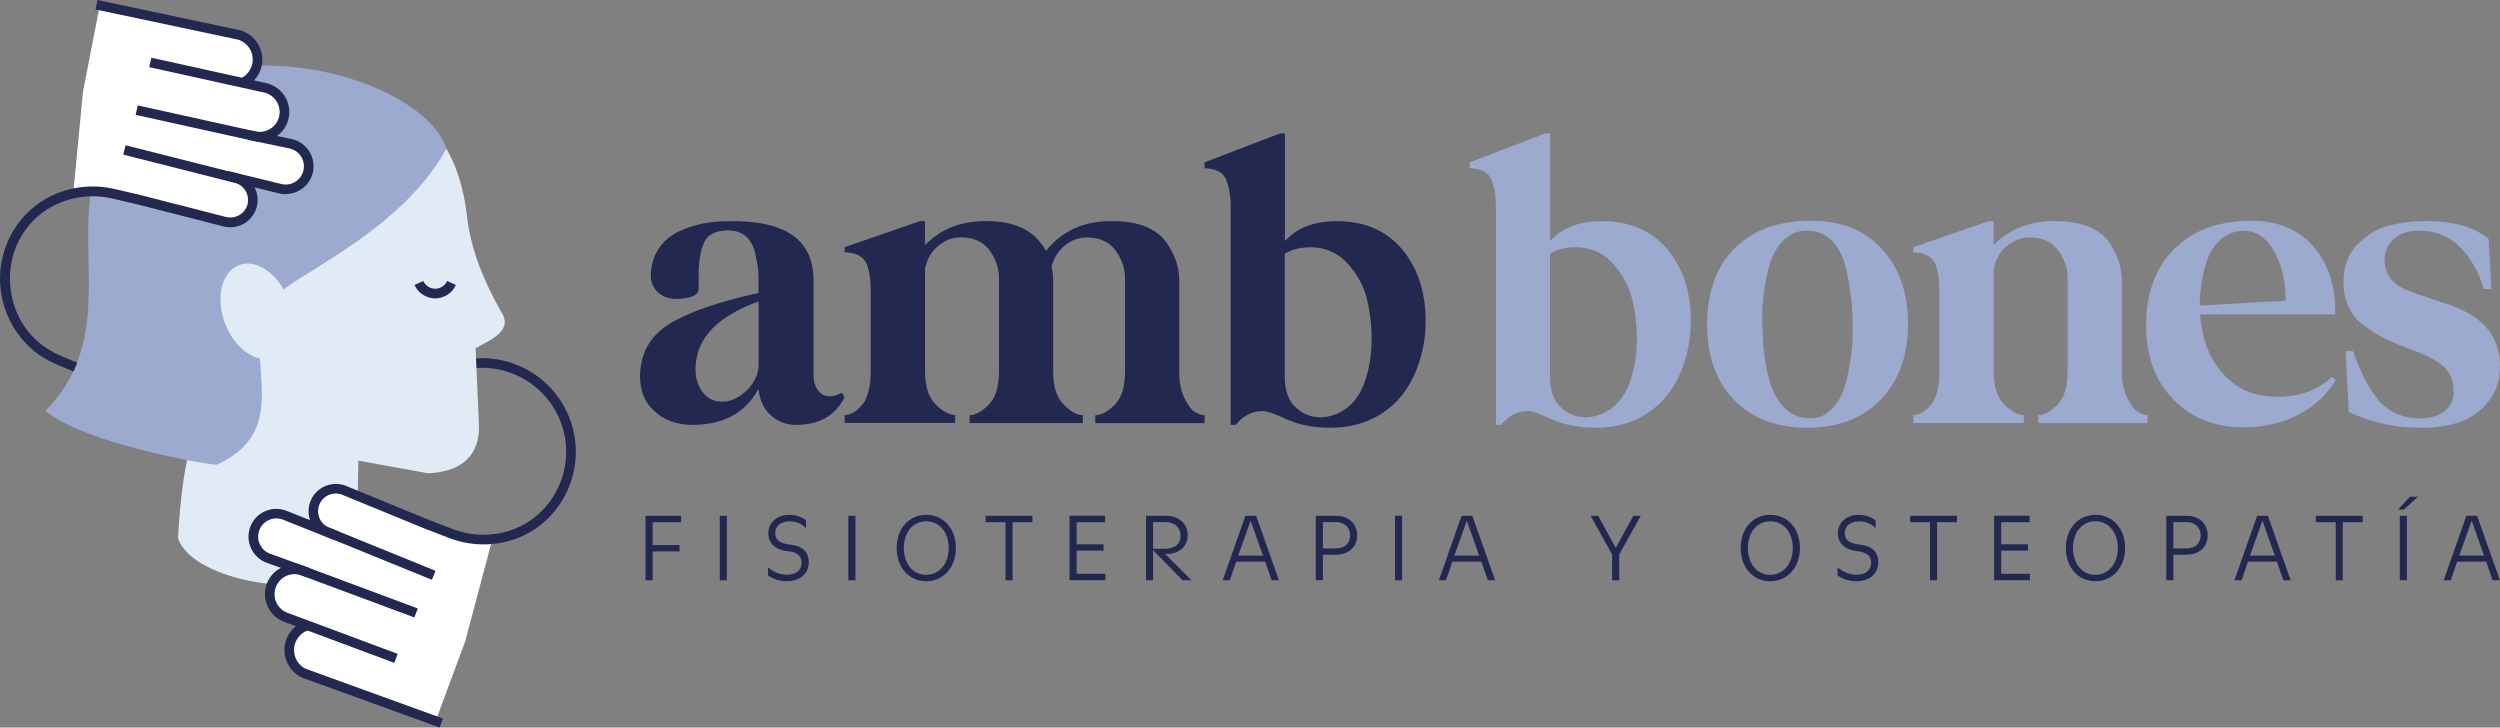 <?xml version="1.0" encoding="UTF-8"?>
<svg id="Capa_2" data-name="Capa 2" xmlns="http://www.w3.org/2000/svg" viewBox="0 0 288.44 83.94">
  <rect x="0" y="0" width="288.44" height="83.94" fill="#808080" stroke="none"/>
  <defs>
    <style>
      .cls-1 {
        fill: #e1ebf5;
      }

      .cls-2 {
        fill: #9caacf;
      }

      .cls-3 {
        fill: #fff;
      }

      .cls-4 {
        fill: #232851;
      }
    </style>
  </defs>
  <g id="Capa_1-2" data-name="Capa 1">
    <g>
      <g>
        <path class="cls-4" d="M75.52,47.44c-1.16-1-1.72-2.44-1.67-4.25.09-2.72,1.39-4.73,3.85-6.11,2.18-1.19,5.28-2.25,9.22-3.15.28-.05.46-.1.6-.14v-.29c0-1,0-1.77-.05-2.34-.05-.53-.19-1.24-.37-2.1-.23-.81-.6-1.43-1.11-1.86-.56-.43-1.25-.62-2.13-.62-1.3.05-2.18.48-2.6,1.34-.42.91-.65,2.15-.65,3.73v1.67c0,.57-.56.96-1.67,1.1-1.44.24-2.55-.1-3.29-.96-.42-.53-.6-1.15-.56-1.96.09-1.15.42-2.15,1.02-2.96.56-.81,1.3-1.39,2.18-1.82.88-.43,1.81-.72,2.73-.91.93-.19,1.9-.29,2.97-.29,6.58-.14,9.87,2.1,9.87,6.83v10.8c0,1.1.32,1.86.93,2.29.6.43,1.39.38,2.36-.14l.28.57c-1.07,2.1-2.92,3.15-5.61,3.15-1.11,0-2.09-.38-2.87-1.1-.83-.72-1.3-1.72-1.44-3.06-1.48,2.77-4.03,4.16-7.6,4.16-1.81,0-3.29-.53-4.4-1.58ZM81.04,45.19c.51.72,1.21,1.1,2.13,1.15,1.02.05,1.99-.38,2.87-1.19.88-.81,1.39-1.77,1.48-2.82v-7.55c-1.9.67-3.48,1.53-4.68,2.53-1.67,1.39-2.55,3.15-2.6,5.21,0,1.1.28,1.96.79,2.68Z"/>
        <path class="cls-4" d="M97.45,28.52l8.71-3.01h.56v2.77c1.81-1.86,4.17-2.82,7.19-2.77,3.29,0,5.52,1.15,6.77,3.44,1.85-2.34,4.45-3.49,7.74-3.44,1.48,0,2.78.24,3.85.67,1.07.48,1.85,1.1,2.36,1.86.51.76.88,1.53,1.11,2.24.23.72.32,1.48.32,2.25v10.41c0,1.19.19,2.2.6,3.01.42.81.79,1.34,1.21,1.58.42.24.79.38,1.11.38v.91h-12.61v-.91c.7,0,1.48-.43,2.27-1.24.79-.81,1.16-2.1,1.16-3.87v-10.75c0-1.1-.37-2.2-1.16-3.25-.79-1-1.99-1.48-3.57-1.39-.79.05-1.58.38-2.27.96s-1.21,1.39-1.48,2.39c.14.53.19,1.15.19,1.77v10.41c0,1.72.42,2.96,1.25,3.77.79.81,1.53,1.19,2.18,1.19v.91h-13.07v-.91c.7,0,1.44-.43,2.23-1.24.79-.81,1.16-2.1,1.16-3.87v-10.75c0-1.1-.37-2.2-1.16-3.25-.79-1-1.99-1.48-3.57-1.39-.79.05-1.58.38-2.32,1-.74.62-1.25,1.48-1.48,2.58v11.94c0,1.72.42,2.96,1.25,3.77.83.81,1.58,1.19,2.22,1.19v.91h-12.75v-.91c.7,0,1.34-.38,2.04-1.19.65-.81.97-2.1.97-3.92v-9.08c0-1.58-.18-2.77-.6-3.49-.42-.72-1.25-1.05-2.41-1.1v-.62Z"/>
        <path class="cls-4" d="M138.98,18.73l8.71-3.34h.56v12.42c1.44-1.58,3.48-2.34,6.21-2.29,3.06.05,5.47,1.1,7.28,3.2,1.76,2.1,2.69,4.78,2.74,8.02.05,1.96-.28,3.82-.93,5.59-.65,1.77-1.58,3.2-2.74,4.3-1.99,1.82-4.45,2.72-7.28,2.72-1.99,0-3.66-.33-5.05-.96-1.34-.62-2.27-.96-2.78-.96-1.25,0-2.27.53-3.11,1.58h-.6v-25.03c0-1.43-.18-2.53-.56-3.34s-1.21-1.19-2.46-1.24v-.67ZM149.41,46.91c.79.81,1.72,1.19,2.87,1.24.97,0,1.95-.29,2.87-.91.93-.62,1.62-1.53,2.13-2.72.7-1.77,1.02-3.73.97-5.92-.05-1.67-.28-3.2-.7-4.68-.46-1.43-1.25-2.68-2.32-3.77-1.11-1.1-2.46-1.62-3.99-1.62-1.2,0-2.22.24-3.01.76v14.14c0,1.53.37,2.68,1.16,3.49Z"/>
      </g>
      <g>
        <path class="cls-2" d="M169.58,18.73l8.71-3.34h.56v12.42c1.44-1.58,3.48-2.34,6.21-2.29,3.06.05,5.47,1.1,7.28,3.2,1.76,2.1,2.69,4.78,2.74,8.02.05,1.96-.28,3.82-.93,5.59-.65,1.77-1.58,3.2-2.74,4.3-1.99,1.82-4.45,2.72-7.28,2.72-1.99,0-3.66-.33-5.05-.96-1.34-.62-2.27-.96-2.78-.96-1.25,0-2.27.53-3.11,1.58h-.6v-25.03c0-1.43-.18-2.53-.56-3.34-.37-.81-1.21-1.19-2.46-1.24v-.67ZM180.01,46.91c.79.81,1.72,1.19,2.87,1.24.97,0,1.95-.29,2.87-.91.93-.62,1.62-1.53,2.13-2.72.7-1.77,1.02-3.73.97-5.92-.05-1.67-.28-3.2-.7-4.68-.46-1.43-1.25-2.68-2.32-3.77-1.11-1.1-2.46-1.62-3.99-1.62-1.2,0-2.22.24-3.01.76v14.14c0,1.53.37,2.68,1.16,3.49Z"/>
        <path class="cls-2" d="M200.17,28.62c2.13-2.1,5.05-3.15,8.71-3.15s6.26,1.1,8.25,3.25c1.99,2.15,3.01,5.06,3.01,8.69s-1.07,6.54-3.15,8.69c-2.09,2.15-4.91,3.25-8.44,3.25s-6.4-1.05-8.48-3.2c-2.09-2.15-3.11-5.06-3.11-8.74s1.07-6.69,3.2-8.79ZM205.69,27.81c-.7.72-1.2,1.67-1.53,2.77-.32,1.1-.51,2.15-.65,3.11-.14,1-.19,1.96-.19,2.91,0,7.79,1.85,11.66,5.56,11.66.97,0,1.81-.38,2.5-1.1s1.21-1.67,1.53-2.82c.32-1.15.51-2.25.65-3.25.14-1,.19-1.96.19-2.91,0-1.29-.05-2.48-.14-3.58-.14-1.1-.32-2.34-.65-3.73-.32-1.39-.93-2.44-1.72-3.2-.79-.76-1.81-1.1-3.06-1.05-.97.05-1.81.48-2.5,1.19Z"/>
        <path class="cls-2" d="M220.75,28.52l8.71-3.01h.56v2.77c1.81-1.86,4.17-2.82,7.19-2.77,1.48,0,2.78.24,3.85.67,1.07.48,1.85,1.1,2.36,1.86.51.76.83,1.53,1.07,2.24.23.72.32,1.48.32,2.25v10.41c0,1.19.23,2.2.65,3.01.42.81.79,1.34,1.21,1.58.42.24.79.38,1.11.38v.91h-12.61v-.91c.7,0,1.44-.43,2.23-1.24.79-.81,1.16-2.1,1.16-3.87v-10.75c0-1.1-.37-2.2-1.16-3.25-.79-1-1.99-1.48-3.57-1.39-.79.05-1.58.38-2.32,1-.74.62-1.25,1.48-1.48,2.58v11.94c0,1.72.42,2.96,1.25,3.77s1.58,1.19,2.22,1.19v.91h-12.75v-.91c.7,0,1.34-.38,2.04-1.19.65-.81.97-2.1.97-3.92v-9.08c0-1.58-.18-2.77-.6-3.49s-1.25-1.05-2.41-1.1v-.62Z"/>
        <path class="cls-2" d="M250.93,28.67c2.18-2.15,5.1-3.2,8.85-3.2,3.01,0,5.42,1,7.18,3.01,1.72,2.05,2.55,4.63,2.46,7.79h-15.58c.23,3.44,1.48,6.07,3.75,7.88,1.34,1.1,3.06,1.62,5.15,1.62,2.64,0,4.73-.76,6.3-2.29l.46.33c-1.02,1.72-2.46,3.06-4.27,4.01-1.85,1-3.99,1.48-6.35,1.48-3.38,0-6.12-1.1-8.16-3.25-2.09-2.15-3.11-5.02-3.11-8.5,0-3.77,1.11-6.73,3.29-8.88ZM263.72,34.68c0-2.34-.51-4.3-1.48-5.92-.97-1.58-2.27-2.29-3.89-2.1-.88.14-1.62.48-2.23,1.05-.65.62-1.11,1.34-1.44,2.2-.32.91-.51,1.77-.65,2.63-.14.86-.23,1.72-.23,2.58v.14l9.92-.57Z"/>
        <path class="cls-2" d="M272.02,28.19c1.02-1.05,2.18-1.77,3.52-2.15,1.3-.33,2.78-.53,4.4-.53,3.11,0,5.52.67,7.19,2.05l.32,5.78h-.88c-.6-2.01-1.53-3.63-2.78-4.87-1.25-1.24-2.83-1.86-4.68-1.86-1.25,0-2.22.33-2.92.96-.7.67-1.07,1.48-1.07,2.39,0,1.67.88,2.82,2.6,3.53.83.33,2.46.86,4.87,1.67,4.03,1.39,5.98,3.82,5.84,7.4-.05,1.67-.6,3.01-1.58,4.06-.97,1.1-2.13,1.82-3.43,2.2s-2.74.57-4.36.53c-2.78,0-5.47-.62-8.07-1.82l-.37-7.02h.88c.79,2.34,1.72,4.16,2.78,5.49,1.07,1.34,2.5,2.1,4.31,2.25,1.25.1,2.32-.1,3.2-.62.88-.53,1.34-1.39,1.3-2.63,0-1.24-.51-2.25-1.53-3.01-.74-.57-1.95-1.15-3.66-1.77-1.16-.43-2.04-.81-2.74-1.15-.7-.33-1.48-.86-2.36-1.48-.88-.62-1.48-1.34-1.85-2.25-.42-.91-.6-1.91-.56-3.11.05-1.67.6-3.01,1.62-4.06Z"/>
      </g>
      <g>
        <path class="cls-4" d="M74.48,59.51h4.11v.74h-3.29v2.64h3.1v.73h-3.1v3.33h-.82v-7.44Z"/>
        <path class="cls-4" d="M83.86,59.51v7.44h-.82v-7.44h.82Z"/>
        <path class="cls-4" d="M88.61,65.45c.59.54,1.4.86,2.19.86,1.04,0,1.69-.54,1.69-1.39,0-.79-.57-1.24-1.62-1.33-1.33-.12-2.23-.88-2.23-2.07s.99-2.12,2.4-2.12c.72,0,1.42.22,1.95.62v.91c-.47-.5-1.16-.78-1.88-.78-1.01,0-1.67.53-1.67,1.35s.58,1.22,1.73,1.33c1.38.15,2.14.81,2.14,2.03,0,1.33-.99,2.2-2.55,2.2-.79,0-1.56-.24-2.15-.67v-.95Z"/>
        <path class="cls-4" d="M98.7,59.51v7.44h-.82v-7.44h.82Z"/>
        <path class="cls-4" d="M110.29,63.22c0,2.23-1.43,3.84-3.43,3.84s-3.41-1.61-3.41-3.84,1.42-3.82,3.42-3.82,3.42,1.6,3.42,3.82ZM104.28,63.22c0,1.81,1.05,3.1,2.58,3.1s2.6-1.3,2.6-3.1-1.07-3.08-2.59-3.08-2.59,1.27-2.59,3.08Z"/>
        <path class="cls-4" d="M113.72,59.51h5.4v.74h-2.3v6.7h-.81v-6.7h-2.3v-.74Z"/>
        <path class="cls-4" d="M127.5,59.51v.74h-3.28v2.55h3.1v.73h-3.1v2.67h3.32v.74h-4.14v-7.44h4.1Z"/>
        <path class="cls-4" d="M134.59,59.51c1.43,0,2.45.94,2.45,2.22s-.97,2.24-2.62,2.18l3.05,3.04h-1.03l-3.4-3.47v3.47h-.82v-7.44h2.37ZM134.57,60.24h-1.53v3.08h1.28c1.26,0,1.9-.58,1.9-1.5s-.69-1.58-1.65-1.58Z"/>
        <path class="cls-4" d="M144.93,59.51l2.63,7.44h-.84l-.75-2.15h-3.34l-.74,2.15h-.82l2.62-7.44h1.24ZM144.28,60.1l-1.42,4h2.86l-1.42-4h-.02Z"/>
        <path class="cls-4" d="M151.81,66.95v-7.44h2.35c1.44,0,2.42.92,2.42,2.24s-.93,2.25-2.46,2.25h-1.49v2.94h-.82ZM152.63,60.24v3.03h1.54c1.02,0,1.6-.61,1.6-1.5s-.62-1.53-1.6-1.53h-1.54Z"/>
        <path class="cls-4" d="M161.77,59.51v7.44h-.82v-7.44h.82Z"/>
        <path class="cls-4" d="M169.87,59.51l2.63,7.44h-.84l-.75-2.15h-3.34l-.74,2.15h-.82l2.62-7.44h1.24ZM169.22,60.1l-1.42,4h2.86l-1.42-4h-.02Z"/>
        <path class="cls-4" d="M184.39,59.51l2.02,3.69h.02l2.02-3.69h.85l-2.48,4.46v2.98h-.82v-2.98l-2.48-4.46h.86Z"/>
        <path class="cls-4" d="M207.67,63.22c0,2.23-1.43,3.84-3.43,3.84s-3.41-1.61-3.41-3.84,1.42-3.82,3.42-3.82,3.42,1.6,3.42,3.82ZM201.66,63.22c0,1.81,1.05,3.1,2.58,3.1s2.6-1.3,2.6-3.1-1.07-3.08-2.59-3.08-2.59,1.27-2.59,3.08Z"/>
        <path class="cls-4" d="M212.01,65.45c.59.54,1.4.86,2.19.86,1.04,0,1.69-.54,1.69-1.39,0-.79-.57-1.24-1.62-1.33-1.33-.12-2.23-.88-2.23-2.07s.99-2.12,2.4-2.12c.72,0,1.42.22,1.95.62v.91c-.47-.5-1.16-.78-1.88-.78-1.01,0-1.67.53-1.67,1.35s.58,1.22,1.73,1.33c1.38.15,2.14.81,2.14,2.03,0,1.33-.99,2.2-2.55,2.2-.79,0-1.56-.24-2.15-.67v-.95Z"/>
        <path class="cls-4" d="M220.39,59.51h5.4v.74h-2.3v6.7h-.81v-6.7h-2.3v-.74Z"/>
        <path class="cls-4" d="M234.17,59.51v.74h-3.28v2.55h3.1v.73h-3.1v2.67h3.32v.74h-4.14v-7.44h4.1Z"/>
        <path class="cls-4" d="M245.19,63.22c0,2.23-1.43,3.84-3.43,3.84s-3.41-1.61-3.41-3.84,1.42-3.82,3.42-3.82,3.42,1.6,3.42,3.82ZM239.17,63.22c0,1.81,1.05,3.1,2.58,3.1s2.6-1.3,2.6-3.1-1.07-3.08-2.59-3.08-2.59,1.27-2.59,3.08Z"/>
        <path class="cls-4" d="M249.94,66.95v-7.44h2.35c1.44,0,2.42.92,2.42,2.24s-.93,2.25-2.46,2.25h-1.49v2.94h-.82ZM250.76,60.24v3.03h1.54c1.02,0,1.6-.61,1.6-1.5s-.62-1.53-1.6-1.53h-1.54Z"/>
        <path class="cls-4" d="M261.66,59.51l2.63,7.44h-.84l-.75-2.15h-3.34l-.74,2.15h-.82l2.62-7.44h1.24ZM261.02,60.1l-1.42,4h2.86l-1.42-4h-.02Z"/>
        <path class="cls-4" d="M267.2,59.51h5.4v.74h-2.3v6.7h-.81v-6.7h-2.3v-.74Z"/>
        <path class="cls-4" d="M276.67,58.79l1.37-1.48h.94l-1.63,1.48h-.68ZM277.7,59.51v7.44h-.82v-7.44h.82Z"/>
        <path class="cls-4" d="M285.8,59.51l2.63,7.44h-.84l-.75-2.15h-3.34l-.74,2.15h-.82l2.62-7.44h1.24ZM285.16,60.1l-1.42,4h2.86l-1.42-4h-.02Z"/>
      </g>
      <path class="cls-1" d="M54.88,40.18c1.01-.68,4.2-1.73,3.15-3.85-1.19-2.09-3.36-5.99-4.07-10.7-.68-6.81-2.99-9.12-3.61-10.33-15.79.42-24.39,13.15-27.44,27.95-.06,7.56-1.79,7.9-2.37,18.84,1.55,4.93,15.67,7.54,20.57,3.14l.24-12.08,8.07,1.46c4.71-.23,6.07-2.93,5.82-6l-.37-8.44Z"/>
      <path class="cls-2" d="M51.5,17.16c-4.9,8.95-15.95,13.86-19.16,16.53-6.13,5.88,2.77,15.19-7.3,19.92-.48.12-15.16-2.33-19.8-6.22,10.09-10.09.22-23.86,8.96-33.16,10.62-12.33,34.73-5.27,37.3,2.92Z"/>
      <path class="cls-1" d="M27.6,30.58c-2.02.75-2.76,3.75-1.65,6.7,1.11,2.95,3.65,4.74,5.67,3.99,2.02-.75,2.76-3.75,1.65-6.7-1.11-2.95-3.65-4.74-5.67-3.99Z"/>
      <polygon class="cls-3" points="11.52 .58 28.81 4.16 29.7 6.54 27.98 9.56 31.94 10.86 32.84 12.64 31.61 15.79 34.74 16.84 35.57 19.75 34.19 21.56 30.5 21.33 29.07 20.83 29.22 22.71 28.38 24.93 26.82 25.8 17.39 23.39 12.71 22.27 8.45 22.31 9.57 10.61 11.52 .58"/>
      <polygon class="cls-3" points="50.13 83.55 34.49 77.31 33.16 74.71 35.35 72.01 31.88 70.78 31.06 68.18 32.78 65.27 29.86 63.73 29.38 61.02 31.18 59.16 34.79 59.99 36.11 60.71 36.27 58.83 37.46 56.78 39.14 56.18 48.05 60.09 52.49 61.95 56.7 62.61 53.68 73.97 50.13 83.55"/>
      <g>
        <path class="cls-4" d="M8.48,42.86c-.2-.08-.41-.17-.64-.26-.69-.28-1.47-.6-2.18-.97-.88-.46-1.66-1.01-2.32-1.65-3.76-3.64-4.41-9.37-1.6-13.68.23-.36.49-.7.76-1.03,2.51-3.02,6.69-4.39,10.65-3.48l2.93.68,9.83,2.52c1.11.36,2.26-.23,2.61-1.29.35-1.07-.24-2.22-1.31-2.57l-12.99-3.29.27-1.08,13.03,3.3c1.69.55,2.59,2.34,2.05,3.99-.54,1.65-2.32,2.56-3.98,2.02l-9.78-2.5-2.92-.68c-3.55-.81-7.3.41-9.54,3.11-.24.29-.47.6-.68.92-2.48,3.8-1.88,9.05,1.39,12.22.63.6,1.33,1.1,2.11,1.51.66.35,1.41.65,2.08.92.23.1.46.19.66.27l-.43,1.03Z"/>
        <path class="cls-4" d="M29.95,16.34c-.32,0-.64-.04-.96-.14l-13.34-2.95.24-1.09,13.38,2.96c1.25.36,2.54-.33,2.9-1.55.36-1.22-.34-2.5-1.56-2.86l-13.39-2.96.24-1.09,13.43,2.97c1.85.54,2.88,2.45,2.35,4.25-.44,1.49-1.8,2.46-3.28,2.46Z"/>
        <path class="cls-4" d="M28.21,10.07l-.46-1.01c.61-.28,1.08-.8,1.29-1.44.2-.61.15-1.26-.14-1.84-.29-.57-.79-1-1.4-1.2L11.02,1.09l.23-1.09,16.53,3.51c.95.31,1.68.93,2.1,1.77.43.84.5,1.79.21,2.69-.3.93-.99,1.7-1.88,2.11Z"/>
        <path class="cls-4" d="M32.98,22.41c-.22,0-.45-.02-.67-.07l-6.21-1.52.26-1.08,6.19,1.51c.53.11,1.09,0,1.56-.3.47-.31.79-.78.91-1.33.24-1.13-.49-2.25-1.62-2.49l-4.76-1,.23-1.09,4.76,1c1.73.36,2.84,2.07,2.48,3.8-.18.84-.67,1.56-1.39,2.03-.53.34-1.13.52-1.75.52Z"/>
      </g>
      <g>
        <path class="cls-4" d="M49.84,66.9l-12.44-5.07c-.79-.38-1.36-1.03-1.63-1.82-.27-.8-.22-1.65.15-2.41.76-1.56,2.66-2.21,4.22-1.45l9.34,3.83,2.79,1.07c3.41,1.3,7.29.61,9.88-1.76.12-.11.23-.22.35-.33,3.46-3.48,3.78-9,.73-12.84-1.98-2.5-5.06-3.87-8.23-3.67l-.07-1.11c3.54-.22,6.97,1.3,9.17,4.09,3.4,4.29,3.05,10.44-.82,14.32-.13.13-.25.25-.38.37-2.9,2.65-7.23,3.42-11.03,1.97l-2.81-1.08-9.39-3.85c-1.04-.51-2.27-.09-2.76.92-.24.49-.27,1.04-.1,1.56s.54.93,1.03,1.17l12.41,5.05-.42,1.03Z"/>
        <path class="cls-4" d="M45.5,76.48l-12.89-4.8c-.87-.39-1.5-1.07-1.82-1.92-.32-.85-.29-1.78.08-2.62.38-.83,1.05-1.47,1.91-1.79.85-.32,1.78-.29,2.62.08l12.8,4.77-.39,1.04-12.84-4.78c-.6-.27-1.22-.29-1.8-.07-.58.22-1.03.65-1.29,1.21-.25.56-.27,1.19-.06,1.76.22.58.65,1.03,1.21,1.29l12.85,4.79-.39,1.04Z"/>
        <path class="cls-4" d="M50.73,83.94l-15.89-5.76c-1.8-.88-2.52-2.99-1.67-4.73.43-.88,1.21-1.54,2.15-1.83l.32,1.07c-.64.19-1.18.65-1.47,1.25-.58,1.19-.09,2.64,1.1,3.22l15.83,5.74-.38,1.04Z"/>
        <path class="cls-4" d="M35.36,66.59l-4.57-1.65c-1.66-.6-2.53-2.45-1.93-4.11.6-1.67,2.44-2.53,4.11-1.93l5.94,2.36-.41,1.03-5.92-2.36c-1.07-.38-2.28.18-2.67,1.27-.39,1.09.17,2.29,1.26,2.69l4.57,1.65-.38,1.05Z"/>
      </g>
      <path class="cls-4" d="M50.22,34.43c-1.03,0-1.97-.61-2.4-1.55l1.01-.46c.25.54.79.89,1.38.89s1.14-.35,1.38-.89l1.01.46c-.43.94-1.37,1.55-2.4,1.55Z"/>
    </g>
  </g>
</svg>